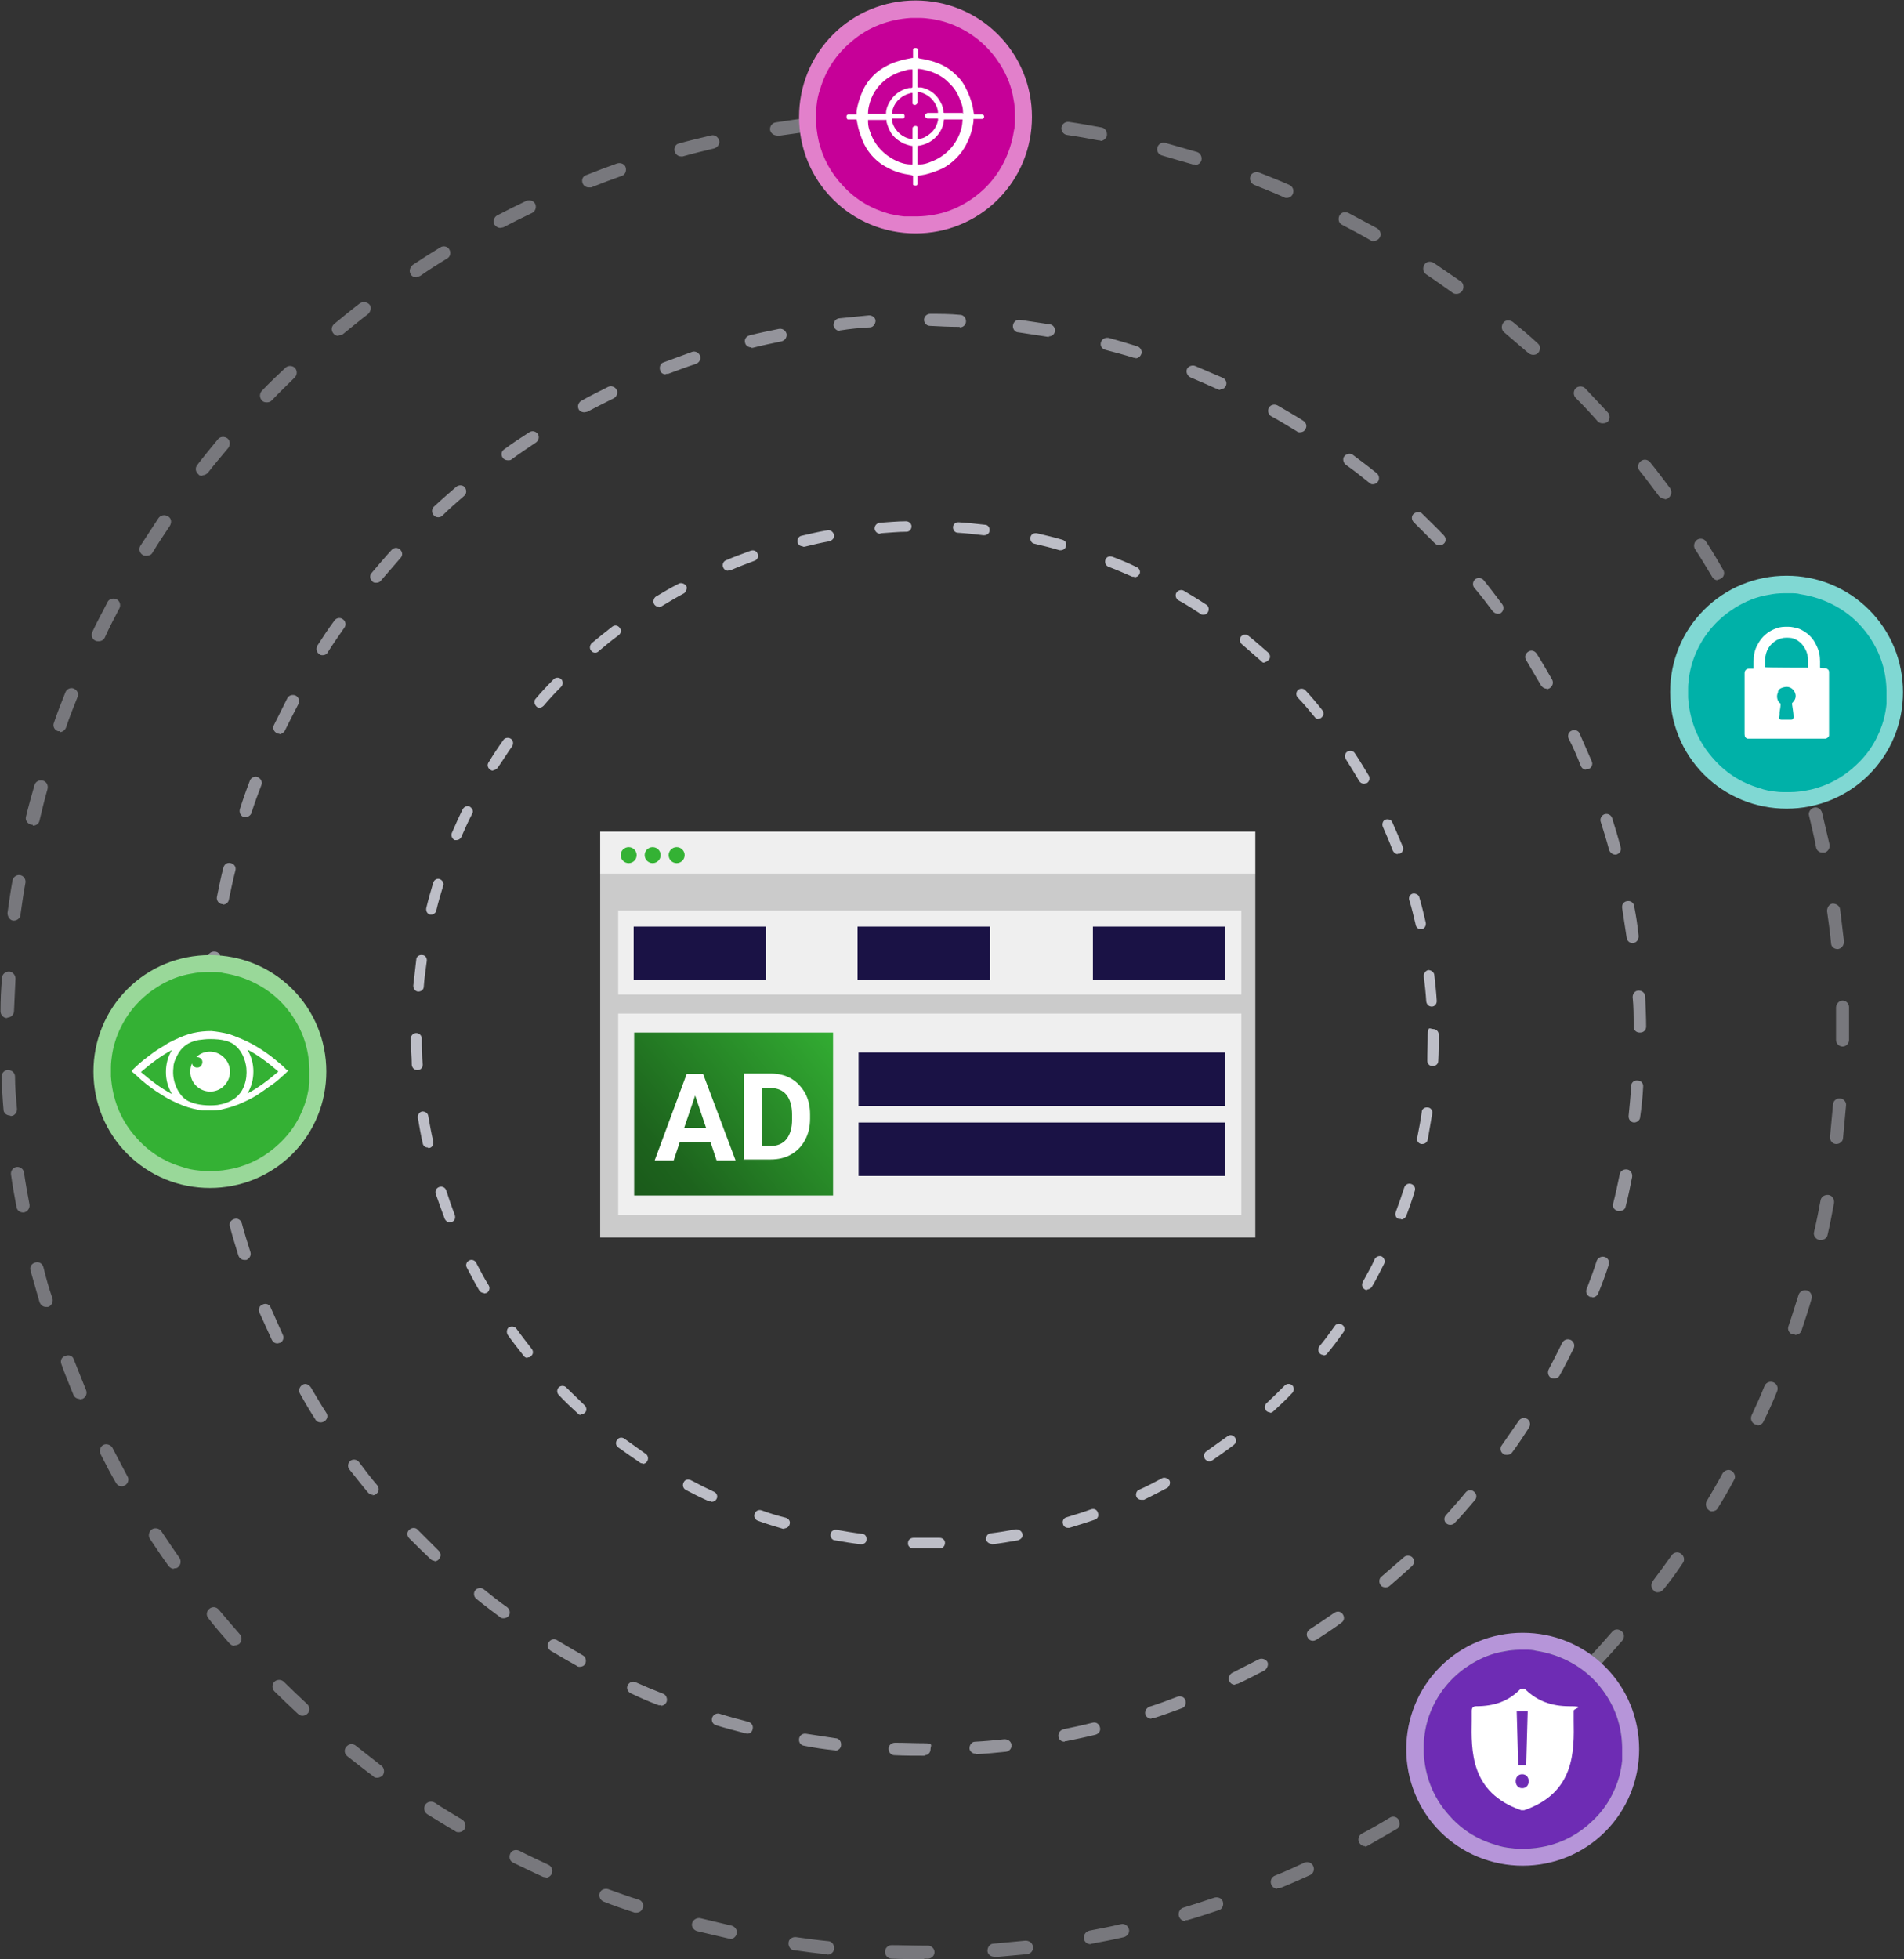 <?xml version="1.0" encoding="UTF-8"?>
<svg xmlns="http://www.w3.org/2000/svg" xmlns:xlink="http://www.w3.org/1999/xlink" id="Layer_1" version="1.1" viewBox="0 0 381 392">
  <rect x="0" y="0" width="381" height="392" fill="#333333" stroke="none"/>
  <!-- Generator: Adobe Illustrator 29.0.1, SVG Export Plug-In . SVG Version: 2.1.0 Build 192)  -->
  <defs>
    <style>
      .st0 {
        fill: #96d697;
      }

      .st1 {
        fill: #1a1245;
      }

      .st2 {
        opacity: .7;
      }

      .st2, .st3 {
        mix-blend-mode: hard-light;
      }

      .st3 {
        opacity: .5;
      }

      .st4 {
        fill: #bdbec7;
      }

      .st5 {
        fill: #efefef;
      }

      .st6 {
        fill: #e280cb;
      }

      .st7 {
        fill: url(#linear-gradient);
      }

      .st8 {
        fill: #b695d9;
      }

      .st9 {
        isolation: isolate;
      }

      .st10 {
        fill: #6e2cb4;
      }

      .st11 {
        fill: #fff;
      }

      .st12 {
        fill: #cdcdcd;
      }

      .st13 {
        fill: #80d8d3;
      }

      .st14 {
        fill: #34b234;
      }

      .st15 {
        fill: #34b134;
      }

      .st16 {
        fill: #c60098;
      }

      .st17 {
        fill: #cbcbcb;
      }

      .st18 {
        fill: #99d899;
      }

      .st19 {
        fill: #00b1a8;
      }
    </style>
    <linearGradient id="linear-gradient" x1="126.5" y1="153" x2="167.9" y2="187.3" gradientTransform="translate(-.2 392.8) scale(1 -1)" gradientUnits="userSpaceOnUse">
      <stop offset="0" stop-color="#1a591a"></stop>
      <stop offset=".2" stop-color="#1d631d"></stop>
      <stop offset=".5" stop-color="#258025"></stop>
      <stop offset="1" stop-color="#33af33"></stop>
      <stop offset="1" stop-color="#34b234"></stop>
    </linearGradient>
  </defs>
  <g class="st9">
    <g id="Layer_2">
      <g id="Layer_1-2">
        <rect class="st5" x="120.1" y="166.4" width="131.1" height="8.5"></rect>
        <circle class="st14" cx="125.8" cy="171.1" r="1.6"></circle>
        <circle class="st14" cx="130.6" cy="171.1" r="1.6"></circle>
        <circle class="st14" cx="135.4" cy="171.1" r="1.6"></circle>
        <rect class="st17" x="120.1" y="174.9" width="131.1" height="72.7"></rect>
        <rect class="st5" x="123.7" y="182.2" width="124.7" height="16.8"></rect>
        <rect class="st1" x="218.7" y="185.4" width="26.5" height="10.7"></rect>
        <rect class="st1" x="171.6" y="185.4" width="26.5" height="10.7"></rect>
        <rect class="st1" x="126.8" y="185.4" width="26.5" height="10.7"></rect>
        <rect class="st5" x="123.7" y="202.8" width="124.7" height="40.3"></rect>
        <rect class="st7" x="126.9" y="206.6" width="39.8" height="32.6"></rect>
        <rect class="st1" x="171.8" y="210.6" width="73.4" height="10.7"></rect>
        <rect class="st1" x="171.8" y="224.6" width="73.4" height="10.7"></rect>
        <g class="st9">
          <g class="st9">
            <path class="st11" d="M142.3,228.6h-6.3l-1.2,3.6h-3.8l6.4-17.3h3.3l6.5,17.3h-3.8l-1.2-3.6ZM137,225.7h4.3l-2.2-6.5-2.2,6.5Z"></path>
            <path class="st11" d="M148.9,232.1v-17.3h5.3c1.5,0,2.9.3,4.1,1,1.2.7,2.1,1.7,2.8,2.9.7,1.3,1,2.7,1,4.3v.8c0,1.6-.3,3-1,4.3-.7,1.3-1.6,2.2-2.8,2.9-1.2.7-2.6,1-4.1,1h-5.4ZM152.5,217.7v11.6h1.7c1.4,0,2.5-.5,3.2-1.4.7-.9,1.1-2.2,1.1-3.9v-.9c0-1.8-.4-3.1-1.1-4-.7-.9-1.8-1.4-3.2-1.4h-1.8Z"></path>
          </g>
        </g>
        <g class="st2">
          <path class="st4" d="M185,351.3c-2,0-4,0-6-.1-.7,0-1.2-.6-1.2-1.3,0-.7.6-1.2,1.3-1.2,2,0,4,.1,5.9.1s1.2.5,1.2,1.2-.5,1.2-1.2,1.2h0ZM195.2,350.9c-.6,0-1.2-.5-1.2-1.1,0-.7.5-1.3,1.1-1.3,2-.1,4-.3,5.9-.5.7,0,1.3.4,1.4,1.1s-.4,1.3-1.1,1.4c-2,.2-4,.4-6,.5h0ZM167.1,350.2h-.2c-2-.2-4-.5-6-.9-.7-.1-1.1-.7-1-1.4.1-.7.7-1.1,1.4-1,1.9.3,3.9.6,5.9.9.7,0,1.2.7,1.1,1.4,0,.6-.6,1.1-1.2,1.1h0ZM213,348.5c-.6,0-1.1-.4-1.2-1-.1-.7.3-1.3,1-1.5,1.9-.4,3.9-.8,5.8-1.3.7-.2,1.3.2,1.5.9s-.2,1.3-.9,1.5c-2,.5-4,.9-5.9,1.3,0,0-.2,0-.2,0h0ZM149.4,346.8c0,0-.2,0-.3,0-1.9-.5-3.9-1-5.8-1.6-.7-.2-1-.9-.8-1.5.2-.6.9-1,1.5-.8,1.9.6,3.8,1.1,5.7,1.6.7.2,1.1.8.9,1.5-.1.6-.6.9-1.2.9h0ZM230.4,343.9c-.5,0-1-.3-1.2-.8-.2-.6.1-1.3.8-1.6,1.9-.6,3.8-1.3,5.6-2,.6-.2,1.4,0,1.6.7.2.6,0,1.4-.7,1.6-1.9.7-3.8,1.4-5.7,2-.1,0-.3,0-.4,0h0ZM132.3,341.2c-.1,0-.3,0-.5,0-1.9-.7-3.7-1.5-5.6-2.4-.6-.3-.9-1-.6-1.6.3-.6,1-.9,1.6-.6,1.8.8,3.7,1.6,5.5,2.3.6.2.9,1,.7,1.6-.2.5-.7.8-1.1.8h0ZM247.1,337.1c-.5,0-.9-.3-1.1-.7-.3-.6,0-1.4.6-1.7,1.8-.9,3.5-1.8,5.3-2.7.6-.3,1.4,0,1.7.5s0,1.3-.5,1.7c-1.8.9-3.6,1.9-5.4,2.7-.2,0-.4.1-.5.1h0ZM116,333.5c-.2,0-.4,0-.6-.2-1.8-1-3.5-2-5.2-3-.6-.4-.8-1.1-.4-1.7.4-.6,1.1-.8,1.7-.4,1.7,1,3.4,2,5.1,3,.6.3.8,1.1.5,1.7-.2.4-.6.6-1.1.6ZM262.7,328.3c-.4,0-.8-.2-1-.6-.4-.6-.2-1.3.4-1.7,1.7-1.1,3.3-2.2,4.9-3.3.6-.4,1.3-.3,1.7.3s.3,1.3-.3,1.7c-1.6,1.2-3.3,2.3-5,3.4-.2.1-.4.2-.7.2h0ZM100.8,323.8c-.2,0-.5,0-.7-.2-1.6-1.2-3.2-2.4-4.8-3.7-.5-.4-.6-1.2-.2-1.7.4-.5,1.2-.6,1.7-.2,1.5,1.2,3.1,2.5,4.7,3.6.5.4.7,1.2.3,1.7-.2.3-.6.5-1,.5h0ZM277.2,317.6c-.3,0-.7-.1-.9-.4-.4-.5-.4-1.3.1-1.7,1.5-1.3,3-2.6,4.5-3.9.5-.5,1.3-.4,1.7,0,.5.5.4,1.3,0,1.7-1.5,1.4-3,2.7-4.5,4-.2.2-.5.3-.8.3h0ZM87,312.3c-.3,0-.6-.1-.8-.3-1.5-1.4-2.9-2.8-4.3-4.2-.5-.5-.5-1.3,0-1.7.5-.5,1.3-.5,1.7,0,1.4,1.4,2.8,2.8,4.2,4.2.5.5.5,1.2,0,1.7-.2.3-.6.4-.9.4h0ZM290.2,305.1c-.3,0-.6-.1-.8-.3-.5-.5-.5-1.2,0-1.7,1.3-1.5,2.7-3,3.9-4.5.4-.5,1.2-.6,1.7-.1.5.4.6,1.2.1,1.7-1.3,1.5-2.6,3.1-4,4.5-.2.3-.6.4-.9.4h0ZM74.7,299.1c-.4,0-.7-.1-1-.4-1.3-1.5-2.5-3.1-3.8-4.7-.4-.5-.3-1.3.2-1.7.5-.4,1.3-.3,1.7.2,1.2,1.6,2.4,3.2,3.7,4.7.4.5.4,1.3-.2,1.7-.2.2-.5.3-.8.3ZM301.5,291.1c-.2,0-.5,0-.7-.2-.6-.4-.7-1.2-.3-1.7,1.1-1.6,2.3-3.3,3.4-4.9.4-.6,1.1-.7,1.7-.4.6.4.7,1.1.4,1.7-1.1,1.7-2.2,3.4-3.4,5-.2.3-.6.5-1,.5h0ZM64.1,284.6c-.4,0-.8-.2-1-.6-1.1-1.7-2.1-3.4-3.1-5.2-.3-.6-.1-1.3.5-1.7s1.3-.1,1.7.5c1,1.7,2,3.4,3.1,5.1.4.6.2,1.3-.4,1.7-.2.1-.4.2-.7.2h0ZM311,275.8c-.2,0-.4,0-.6-.1-.6-.3-.8-1.1-.5-1.7.9-1.7,1.8-3.5,2.7-5.3.3-.6,1-.9,1.7-.6.6.3.9,1,.6,1.7-.9,1.8-1.8,3.6-2.8,5.4-.2.4-.6.6-1.1.6h0ZM55.5,268.8c-.5,0-.9-.3-1.1-.7-.8-1.8-1.7-3.7-2.5-5.5-.3-.6,0-1.4.7-1.6.6-.3,1.4,0,1.6.7.8,1.8,1.6,3.6,2.4,5.4.3.6,0,1.4-.6,1.6-.2,0-.3.1-.5.1h0ZM318.6,259.5c-.1,0-.3,0-.4,0-.6-.2-1-1-.7-1.6.7-1.8,1.4-3.7,2-5.6.2-.6.9-1,1.6-.8s1,.9.8,1.6c-.6,1.9-1.3,3.8-2.1,5.7-.2.5-.7.8-1.2.8h0ZM48.9,252.1c-.5,0-1-.3-1.2-.9-.6-1.9-1.2-3.9-1.7-5.8-.2-.7.2-1.3.9-1.5.7-.2,1.3.2,1.5.9.5,1.9,1.1,3.8,1.7,5.7.2.6-.1,1.3-.8,1.6-.1,0-.2,0-.4,0h0ZM324,242.3c0,0-.2,0-.3,0-.7-.2-1.1-.8-.9-1.5.5-1.9.9-3.9,1.3-5.8.1-.7.8-1.1,1.5-1,.7.1,1.1.8,1,1.5-.4,2-.8,4-1.3,5.9-.1.6-.6.9-1.2.9h0ZM44.4,234.6c-.6,0-1.1-.4-1.2-1-.4-2-.7-4-1-6,0-.7.4-1.3,1-1.4.7,0,1.3.4,1.4,1,.3,2,.6,3.9,1,5.9.1.7-.3,1.3-1,1.4,0,0-.1,0-.2,0h0ZM327.1,224.6h-.1c-.7,0-1.2-.7-1.1-1.4.2-2,.4-4,.5-5.9,0-.7.6-1.2,1.3-1.1.7,0,1.2.6,1.1,1.3-.1,2-.3,4-.6,6,0,.6-.6,1.1-1.2,1.1h0ZM42.2,216.8c-.6,0-1.2-.5-1.2-1.2-.1-2-.2-4.1-.2-6,0-.7.5-1.2,1.2-1.3h0c.7,0,1.2.5,1.2,1.2,0,2,.1,4,.2,5.9,0,.7-.5,1.3-1.2,1.3h0ZM328.1,206.6c-.7,0-1.2-.5-1.2-1.2,0-2,0-4-.2-5.9,0-.7.5-1.3,1.2-1.3.7,0,1.3.5,1.3,1.2.1,2,.2,4.1.2,6,0,.7-.5,1.2-1.2,1.2h0,0ZM42.3,198.8h0c-.7,0-1.2-.6-1.2-1.3.1-2,.3-4,.5-6,0-.7.7-1.2,1.4-1.1.7,0,1.2.7,1.1,1.4-.2,2-.4,4-.5,5.9,0,.7-.6,1.2-1.2,1.2h0ZM326.7,188.7c-.6,0-1.1-.4-1.2-1.1-.3-1.9-.6-3.9-.9-5.9-.1-.7.3-1.3,1-1.4.7-.1,1.3.3,1.4,1,.4,2,.7,4,.9,6,0,.7-.4,1.3-1.1,1.4,0,0-.1,0-.2,0h0ZM44.6,180.9c0,0-.2,0-.2,0-.7-.1-1.1-.8-1-1.4.4-2,.8-4,1.3-5.9.2-.7.8-1.1,1.5-.9.7.2,1.1.8.9,1.5-.5,1.9-.9,3.9-1.3,5.8-.1.6-.6,1-1.2,1h0ZM323.2,171c-.5,0-1-.4-1.2-.9-.5-1.9-1.1-3.8-1.7-5.7-.2-.6.2-1.3.8-1.5.7-.2,1.3.2,1.5.8.6,1.9,1.2,3.9,1.7,5.8.2.7-.2,1.3-.9,1.5-.1,0-.2,0-.3,0h0ZM49.2,163.5c-.1,0-.3,0-.4,0-.6-.2-1-.9-.8-1.6.6-1.9,1.3-3.9,2-5.7.2-.6,1-1,1.6-.7s1,1,.7,1.6c-.7,1.8-1.4,3.7-2,5.6-.2.5-.7.8-1.2.8h0ZM317.4,154c-.5,0-.9-.3-1.1-.8-.7-1.8-1.5-3.7-2.4-5.4-.3-.6,0-1.4.6-1.6.6-.3,1.4,0,1.6.6.8,1.8,1.6,3.7,2.4,5.5.3.6,0,1.4-.7,1.6-.1,0-.3,0-.5,0h0ZM55.9,146.8c-.2,0-.4,0-.5-.1-.6-.3-.9-1-.6-1.6.9-1.8,1.8-3.6,2.7-5.4.3-.6,1.1-.8,1.7-.5.6.3.8,1.1.5,1.7-.9,1.7-1.8,3.5-2.7,5.3-.2.4-.7.7-1.1.7h0ZM309.5,137.8c-.4,0-.8-.2-1.1-.6-1-1.7-2-3.4-3-5.1-.4-.6-.2-1.3.4-1.7.6-.4,1.3-.2,1.7.4,1.1,1.7,2.1,3.5,3.1,5.2.3.6.1,1.3-.5,1.7-.2.1-.4.2-.6.2h0ZM64.6,131.1c-.2,0-.5,0-.7-.2-.6-.4-.7-1.1-.4-1.7,1.1-1.7,2.2-3.4,3.4-5,.4-.6,1.2-.7,1.7-.3.6.4.7,1.2.3,1.7-1.1,1.6-2.3,3.3-3.3,4.9-.2.4-.6.6-1,.6h0ZM299.7,122.8c-.4,0-.7-.2-1-.5-1.2-1.6-2.4-3.2-3.7-4.7-.4-.5-.3-1.3.2-1.7s1.3-.3,1.7.2c1.3,1.6,2.5,3.2,3.7,4.8.4.5.3,1.3-.2,1.7-.2.2-.5.2-.7.2h0ZM75.3,116.6c-.3,0-.6,0-.8-.3-.5-.4-.6-1.2-.1-1.7,1.3-1.5,2.6-3.1,4-4.6.5-.5,1.2-.5,1.7,0,.5.5.5,1.2,0,1.7-1.3,1.5-2.6,3-3.9,4.5-.2.3-.6.4-.9.4h0ZM288,109.1c-.3,0-.6-.1-.9-.4-1.4-1.4-2.8-2.8-4.2-4.2-.5-.5-.5-1.3,0-1.7s1.3-.5,1.7,0c1.4,1.4,2.9,2.8,4.3,4.3.5.5.5,1.3,0,1.7-.2.2-.5.3-.9.3h0ZM87.7,103.5c-.3,0-.7-.1-.9-.4-.5-.5-.4-1.3,0-1.7,1.5-1.4,3-2.7,4.5-4,.5-.4,1.3-.4,1.7.1.4.5.4,1.3-.1,1.7-1.5,1.3-3,2.6-4.4,4-.2.2-.5.3-.8.3ZM274.8,96.9c-.3,0-.5,0-.8-.3-1.5-1.2-3.1-2.5-4.7-3.6-.5-.4-.7-1.2-.3-1.7s1.2-.7,1.7-.3c1.6,1.2,3.2,2.4,4.8,3.7.5.4.6,1.2.2,1.7-.2.3-.6.5-1,.5h0ZM101.6,92.1c-.4,0-.8-.2-1-.5-.4-.6-.3-1.3.3-1.7,1.6-1.2,3.3-2.3,5-3.4.6-.4,1.3-.2,1.7.3.4.6.2,1.3-.3,1.7-1.6,1.1-3.3,2.2-4.9,3.4-.2.2-.5.2-.7.2ZM260.1,86.5c-.2,0-.4,0-.6-.2-1.7-1-3.4-2.1-5.1-3-.6-.3-.8-1.1-.5-1.7.3-.6,1.1-.8,1.7-.5,1.7,1,3.5,2,5.2,3.1.6.4.8,1.1.4,1.7-.2.4-.6.6-1.1.6h0ZM116.9,82.5c-.4,0-.9-.2-1.1-.6-.3-.6-.1-1.3.5-1.7,1.8-1,3.6-1.9,5.4-2.8.6-.3,1.4,0,1.7.6.3.6,0,1.4-.6,1.7-1.8.9-3.6,1.8-5.3,2.7-.2,0-.4.1-.6.1h0ZM244.2,78c-.2,0-.3,0-.5-.1-1.8-.8-3.6-1.6-5.5-2.4-.6-.3-.9-1-.7-1.6s1-.9,1.6-.7c1.9.8,3.7,1.6,5.6,2.4.6.3.9,1,.6,1.6-.2.5-.7.7-1.1.7h0ZM133.2,74.9c-.5,0-1-.3-1.1-.8-.2-.6,0-1.4.7-1.6,1.9-.7,3.8-1.4,5.7-2.1.6-.2,1.3.1,1.6.8.2.6-.1,1.3-.8,1.6-1.9.6-3.7,1.3-5.6,2-.1,0-.3,0-.4,0h0ZM227.3,71.6c-.1,0-.2,0-.4,0-1.9-.6-3.8-1.1-5.7-1.6-.7-.2-1.1-.8-.9-1.5.2-.7.9-1,1.5-.9,1.9.5,3.9,1.1,5.8,1.7.6.2,1,.9.8,1.5-.2.5-.6.9-1.2.9h0ZM150.3,69.5c-.6,0-1.1-.4-1.2-.9-.2-.7.2-1.3.9-1.5,2-.5,3.9-.9,5.9-1.3.7-.1,1.3.3,1.5,1,.1.7-.3,1.3-1,1.5-1.9.4-3.9.8-5.8,1.3,0,0-.2,0-.3,0h0ZM209.9,67.4c0,0-.1,0-.2,0-2-.3-3.9-.6-5.9-.9-.7,0-1.2-.7-1.1-1.4s.7-1.2,1.4-1.1c2,.3,4,.6,6,.9.7.1,1.1.8,1,1.4-.1.6-.6,1-1.2,1h0ZM168,66.2c-.6,0-1.1-.5-1.2-1.1,0-.7.4-1.3,1.1-1.4,2-.2,4-.4,6-.6.7,0,1.3.5,1.3,1.1s-.5,1.3-1.1,1.3c-2,.1-4,.3-5.9.6h-.1ZM192,65.4h0c-2,0-4-.1-5.9-.2-.7,0-1.2-.6-1.2-1.2,0-.7.6-1.2,1.2-1.2h0c2,0,4,0,6,.2.7,0,1.2.6,1.2,1.3,0,.7-.6,1.2-1.2,1.2h0Z"></path>
        </g>
        <path class="st4" d="M185,309.8c-.8,0-1.5,0-2.3,0-.6,0-1.1-.5-1-1.1,0-.6.5-1,1.1-1h0c1.7,0,3.5,0,5.2,0,.6,0,1.1.4,1.1,1,0,.6-.4,1.1-1,1.1-1,0-2,0-3,0h0ZM172.4,309h-.1c-1.7-.2-3.5-.5-5.2-.8-.6,0-1-.7-.9-1.2,0-.6.7-1,1.2-.9,1.7.3,3.4.6,5.1.8.6,0,1,.6.9,1.2,0,.5-.5.9-1.1.9h0ZM198.4,308.9c-.5,0-1-.4-1.1-.9,0-.6.3-1.1.9-1.2,1.7-.2,3.4-.5,5.1-.8.6,0,1.1.3,1.3.9s-.3,1.1-.9,1.3c-1.7.3-3.5.6-5.2.8h-.1,0ZM157,305.9c0,0-.2,0-.3,0-1.7-.5-3.4-1-5-1.6-.6-.2-.9-.8-.7-1.4s.8-.9,1.4-.7c1.6.6,3.3,1.1,4.9,1.5.6.2.9.8.7,1.3-.1.5-.6.8-1,.8h0ZM213.7,305.7c-.5,0-.9-.3-1-.8-.2-.6.2-1.2.7-1.3,1.6-.5,3.3-1,4.9-1.6.6-.2,1.2,0,1.4.7.2.6,0,1.2-.7,1.4-1.7.6-3.4,1.1-5,1.6,0,0-.2,0-.3,0h0ZM142.3,300.4c-.1,0-.3,0-.4,0-1.6-.7-3.2-1.5-4.7-2.3-.5-.3-.7-.9-.4-1.5s.9-.7,1.5-.4c1.5.8,3.1,1.6,4.6,2.3.5.2.8.9.5,1.4-.2.4-.6.6-1,.6h0ZM228.4,300.1c-.4,0-.8-.2-1-.6-.2-.5,0-1.2.5-1.4,1.6-.7,3.1-1.5,4.6-2.3.5-.3,1.2,0,1.5.4.3.5,0,1.2-.4,1.5-1.5.8-3.1,1.6-4.7,2.4-.1,0-.3,0-.5,0h0ZM128.6,292.8c-.2,0-.4,0-.6-.2-1.5-1-2.9-2-4.3-3-.5-.4-.6-1-.2-1.5.3-.5,1-.6,1.5-.2,1.4,1,2.8,2,4.2,3,.5.3.6,1,.3,1.5-.2.3-.5.5-.9.5h0ZM242,292.4c-.3,0-.7-.2-.9-.5-.3-.5-.2-1.2.3-1.5,1.4-1,2.8-2,4.2-3,.5-.4,1.1-.3,1.5.2.4.5.3,1.1-.2,1.5-1.4,1.1-2.9,2.1-4.3,3.1-.2.1-.4.2-.6.2h0ZM116.3,283.1c-.3,0-.5,0-.7-.3-1.3-1.2-2.6-2.4-3.8-3.7-.4-.4-.4-1.1,0-1.5.4-.4,1.1-.4,1.5,0,1.2,1.2,2.5,2.4,3.7,3.6.4.4.5,1.1,0,1.5-.2.2-.5.3-.8.3h0ZM254.2,282.6c-.3,0-.6-.1-.8-.3-.4-.4-.4-1.1,0-1.5,1.3-1.2,2.5-2.4,3.7-3.6.4-.4,1.1-.4,1.5,0s.4,1.1,0,1.5c-1.2,1.3-2.5,2.5-3.8,3.7-.2.2-.5.3-.7.3h0ZM105.6,271.7c-.3,0-.6-.1-.8-.4-1.1-1.4-2.2-2.8-3.2-4.2-.3-.5-.2-1.2.2-1.5.5-.3,1.2-.2,1.5.2,1,1.4,2.1,2.8,3.1,4.1.4.5.3,1.1-.2,1.5-.2.2-.4.2-.7.2h0ZM264.9,271.1c-.2,0-.5,0-.7-.2-.5-.4-.5-1-.2-1.5,1.1-1.3,2.1-2.7,3.1-4.1.3-.5,1-.6,1.5-.2.5.3.6,1,.2,1.5-1,1.4-2.1,2.9-3.2,4.2-.2.3-.5.4-.8.4h0ZM96.8,258.7c-.4,0-.7-.2-.9-.5-.9-1.5-1.7-3.1-2.5-4.6-.3-.5,0-1.2.5-1.4.5-.3,1.2,0,1.4.5.8,1.5,1.6,3.1,2.5,4.5.3.5.1,1.2-.4,1.5-.2,0-.3.1-.5.1h0ZM273.6,258.1c-.2,0-.4,0-.5-.1-.5-.3-.7-.9-.4-1.5.8-1.5,1.7-3,2.4-4.6.3-.5.9-.7,1.4-.5.5.3.7.9.5,1.4-.8,1.6-1.6,3.2-2.5,4.7-.2.3-.6.5-.9.5h0ZM90,244.6c-.4,0-.8-.3-1-.7-.6-1.6-1.2-3.3-1.8-5-.2-.6.1-1.2.7-1.4.6-.2,1.2.1,1.4.7.5,1.6,1.1,3.3,1.7,4.9.2.6,0,1.2-.6,1.4-.1,0-.3,0-.4,0h0ZM280.3,243.9c-.1,0-.2,0-.4,0-.6-.2-.8-.8-.6-1.4.6-1.6,1.2-3.3,1.7-4.9.2-.6.8-.9,1.4-.7.6.2.9.8.7,1.4-.5,1.7-1.1,3.4-1.7,5-.2.4-.6.7-1,.7h0ZM85.6,229.6c-.5,0-.9-.3-1-.8-.4-1.7-.7-3.5-1-5.2,0-.6.3-1.1.9-1.2.6,0,1.1.3,1.2.9.3,1.7.6,3.4,1,5.1.1.6-.2,1.2-.8,1.3,0,0-.1,0-.2,0h0ZM284.6,228.9c0,0-.1,0-.2,0-.6-.1-1-.7-.8-1.3.3-1.7.7-3.4.9-5.1,0-.6.6-1,1.2-.9.6,0,1,.6.9,1.2-.3,1.7-.6,3.5-.9,5.2-.1.5-.5.9-1.1.9h0ZM83.5,214.1c-.6,0-1-.4-1.1-1,0-1.7-.2-3.5-.2-5.3,0-.6.5-1.1,1.1-1.1h0c.6,0,1.1.5,1.1,1.1,0,1.7,0,3.5.2,5.2,0,.6-.4,1.1-1,1.1h0ZM286.6,213.3h0c-.6,0-1-.5-1-1.1,0-1.7.1-3.4.1-5.2s.5-1.1,1.1-1.1,1.1.5,1.1,1.1c0,1.8,0,3.5-.1,5.3,0,.6-.5,1-1.1,1ZM286.5,201.4c-.6,0-1-.4-1.1-1-.1-1.7-.3-3.5-.5-5.1,0-.6.4-1.1.9-1.2.6,0,1.1.4,1.2.9.2,1.7.4,3.5.5,5.3,0,.6-.4,1.1-1,1.1h0ZM83.7,198.4h0c-.6,0-1-.6-1-1.2.2-1.7.4-3.5.6-5.2,0-.6.6-1,1.2-.9.6,0,1,.6.9,1.2-.2,1.7-.5,3.4-.6,5.1,0,.6-.5,1-1.1,1ZM284.3,185.9c-.5,0-.9-.3-1-.8-.4-1.7-.8-3.4-1.3-5-.2-.6.2-1.2.7-1.3s1.2.2,1.3.7c.5,1.7.9,3.4,1.3,5.1.1.6-.2,1.2-.8,1.3,0,0-.2,0-.2,0ZM86.4,183c0,0-.2,0-.3,0-.6-.1-.9-.7-.8-1.3.4-1.7.9-3.4,1.4-5.1.2-.6.8-.9,1.3-.7s.9.8.7,1.3c-.5,1.6-1,3.3-1.4,5-.1.5-.6.8-1,.8h0ZM279.7,170.9c-.4,0-.8-.3-1-.7-.6-1.6-1.3-3.2-2-4.8-.2-.5,0-1.2.5-1.4.5-.2,1.2,0,1.4.5.7,1.6,1.4,3.2,2.1,4.9.2.5,0,1.2-.6,1.4-.1,0-.3,0-.4,0h0ZM91.4,168.1c-.1,0-.3,0-.4,0-.5-.2-.8-.9-.6-1.4.7-1.6,1.4-3.2,2.2-4.8.3-.5.9-.8,1.4-.5.5.3.8.9.5,1.4-.8,1.5-1.5,3.1-2.2,4.7-.2.4-.6.6-1,.6h0ZM272.9,156.8c-.4,0-.7-.2-.9-.5-.9-1.5-1.8-3-2.7-4.4-.3-.5-.2-1.2.3-1.5.5-.3,1.2-.2,1.5.3,1,1.5,1.9,3,2.8,4.5.3.5.1,1.2-.4,1.5-.2,0-.4.1-.5.1h0ZM98.7,154.2c-.2,0-.4,0-.6-.2-.5-.3-.7-1-.3-1.5.9-1.5,1.9-3,2.9-4.4.3-.5,1-.6,1.5-.3.5.3.6,1,.3,1.5-1,1.4-1.9,2.9-2.9,4.3-.2.3-.6.5-.9.5h0ZM263.9,143.9c-.3,0-.6-.1-.8-.4-1.1-1.3-2.2-2.7-3.4-3.9-.4-.4-.4-1.1,0-1.5.4-.4,1.1-.4,1.5,0,1.2,1.3,2.3,2.6,3.4,4,.4.5.3,1.1-.2,1.5-.2.2-.4.2-.7.2h0ZM108,141.6c-.2,0-.5,0-.7-.3-.4-.4-.5-1.1-.1-1.5,1.1-1.3,2.3-2.6,3.6-3.9.4-.4,1.1-.4,1.5,0,.4.4.4,1.1,0,1.5-1.2,1.2-2.4,2.5-3.5,3.8-.2.2-.5.4-.8.4h0ZM253.1,132.6c-.3,0-.5,0-.7-.3-1.3-1.1-2.6-2.3-3.9-3.4-.5-.4-.5-1.1-.2-1.5.4-.5,1.1-.5,1.5-.2,1.4,1.1,2.7,2.3,4,3.4.4.4.5,1.1,0,1.5-.2.2-.5.4-.8.4h0ZM119.1,130.6c-.3,0-.6-.1-.8-.4-.4-.4-.3-1.1.1-1.5,1.3-1.1,2.7-2.2,4.1-3.3.5-.4,1.1-.3,1.5.2s.3,1.1-.2,1.5c-1.4,1-2.7,2.1-4,3.2-.2.2-.4.3-.7.3h0ZM240.8,123c-.2,0-.4,0-.6-.2-1.4-.9-2.9-1.9-4.4-2.7-.5-.3-.7-1-.4-1.5.3-.5,1-.7,1.5-.4,1.5.9,3,1.8,4.5,2.8.5.3.6,1,.3,1.5-.2.3-.5.5-.9.5h0ZM131.8,121.4c-.4,0-.7-.2-.9-.5-.3-.5-.1-1.2.3-1.5,1.5-.9,3-1.8,4.6-2.6.5-.3,1.2,0,1.5.4s0,1.2-.4,1.5c-1.5.8-3,1.7-4.5,2.6-.2.1-.4.2-.6.2h0ZM227,115.4c-.1,0-.3,0-.4,0-1.6-.7-3.2-1.4-4.8-2-.5-.2-.8-.8-.6-1.4.2-.6.8-.8,1.4-.6,1.6.6,3.3,1.3,4.9,2.1.5.2.8.9.5,1.4-.2.4-.6.6-1,.6ZM145.7,114.2c-.4,0-.8-.2-1-.7-.2-.5,0-1.2.6-1.4,1.6-.7,3.3-1.3,4.9-1.9.6-.2,1.2,0,1.4.6.2.6,0,1.2-.6,1.4-1.6.6-3.2,1.2-4.8,1.9-.1,0-.3,0-.4,0h0ZM212.3,110.1c0,0-.2,0-.3,0-1.6-.5-3.3-.9-5-1.3-.6-.1-.9-.7-.8-1.3.1-.6.7-.9,1.3-.8,1.7.4,3.4.8,5.1,1.3.6.2.9.7.7,1.3-.1.5-.6.8-1,.8h0ZM160.6,109.3c-.5,0-.9-.3-1-.8-.1-.6.2-1.2.8-1.3,1.7-.4,3.4-.8,5.2-1.1.6-.1,1.1.3,1.3.9.1.6-.3,1.1-.9,1.3-1.7.3-3.4.7-5,1.1,0,0-.2,0-.3,0h0ZM196.9,107.1h-.1c-1.7-.2-3.4-.4-5.1-.5-.6,0-1-.5-1-1.1,0-.6.5-1,1.1-1,1.7.1,3.5.3,5.3.5.6,0,1,.6.9,1.2,0,.5-.5.9-1.1.9h0ZM176.1,106.8c-.5,0-1-.4-1.1-1,0-.6.4-1.1,1-1.2,1.7-.1,3.5-.3,5.3-.3h0c.6,0,1.1.5,1.1,1,0,.6-.4,1.1-1,1.1-1.7,0-3.5.2-5.2.3h0Z"></path>
        <path class="st18" d="M42,191.1c6.2,0,12.1,2.4,16.5,6.8,4.4,4.4,6.8,10.3,6.8,16.5s-2.4,12.1-6.8,16.5c-4.4,4.4-10.3,6.8-16.5,6.8s-12.1-2.4-16.5-6.8-6.8-10.3-6.8-16.5,2.4-12.1,6.8-16.5,10.3-6.8,16.5-6.8Z"></path>
        <path class="st0" d="M41.4,194.5h1.1c0,0,.1,0,.2,0,.7,0,1.3,0,2,.2,1.3.2,2.5.5,3.7.9,4,1.4,7.2,3.7,9.7,7.1,2.4,3.3,3.7,7,3.8,11.2,0,0,0,.2,0,.3v.6c0,0,0,.1,0,.2,0,.6,0,1.2,0,1.7-.1,1-.3,2-.5,2.9-1,3.6-2.8,6.7-5.5,9.2-2.6,2.5-5.7,4.2-9.2,5-1.4.3-2.8.5-4.2.5,0,0-.1,0-.2,0h-.4s0,0-.1,0c-.7,0-1.3,0-2-.1-1.1-.1-2.2-.3-3.3-.7-3.8-1.1-7-3.2-9.6-6.3-2.9-3.4-4.4-7.4-4.7-11.8,0-.2,0-.4,0-.5v-1c0-.2,0-.3,0-.5,0-.7.1-1.4.2-2.2.3-2,.9-3.9,1.8-5.7,1.7-3.4,4.2-6.1,7.4-8.1,2.1-1.3,4.3-2.2,6.8-2.6,1-.2,2-.3,3-.3,0,0,.1,0,.2,0h0Z"></path>
        <path class="st15" d="M41.4,194.5h1.1c0,0,.1,0,.2,0,.7,0,1.3,0,2,.2,1.3.2,2.5.5,3.7.9,4,1.4,7.2,3.7,9.7,7.1,2.4,3.3,3.7,7,3.8,11.2,0,0,0,.2,0,.3v.6c0,0,0,.1,0,.2,0,.6,0,1.2,0,1.7-.1,1-.3,2-.5,2.9-1,3.6-2.8,6.7-5.5,9.2-2.6,2.5-5.7,4.2-9.2,5-1.4.3-2.8.5-4.2.5,0,0-.1,0-.2,0h-.4s0,0-.1,0c-.7,0-1.3,0-2-.1-1.1-.1-2.2-.3-3.3-.7-3.8-1.1-7-3.2-9.6-6.3-2.9-3.4-4.4-7.4-4.7-11.8,0-.2,0-.4,0-.5v-1c0-.2,0-.3,0-.5,0-.7.1-1.4.2-2.2.3-2,.9-3.9,1.8-5.7,1.7-3.4,4.2-6.1,7.4-8.1,2.1-1.3,4.3-2.2,6.8-2.6,1-.2,2-.3,3-.3,0,0,.1,0,.2,0h0Z"></path>
        <g class="st3">
          <path class="st4" d="M185,392c-2.2,0-4.4,0-6.6-.1-.7,0-1.3-.6-1.3-1.4,0-.7.6-1.3,1.3-1.3h0c2.1,0,4.3.1,6.5.1h.8c.7,0,1.3.6,1.3,1.3s-.6,1.3-1.3,1.3h-.8,0ZM198.9,391.5c-.7,0-1.3-.5-1.3-1.2,0-.7.5-1.4,1.2-1.4,2.1-.2,4.3-.4,6.4-.6.7,0,1.4.4,1.5,1.2s-.4,1.4-1.2,1.5c-2.2.2-4.4.4-6.5.6h0ZM165.5,391h-.1c-2.2-.2-4.4-.5-6.5-.8-.7,0-1.2-.8-1.1-1.5,0-.7.8-1.2,1.5-1.1,2.1.3,4.3.6,6.4.8.7,0,1.3.7,1.2,1.5,0,.7-.7,1.2-1.3,1.2h0ZM218.2,389c-.6,0-1.2-.4-1.3-1.1-.1-.7.3-1.4,1.1-1.6,2.1-.4,4.2-.8,6.3-1.3.7-.2,1.4.3,1.6,1,.2.7-.3,1.4-1,1.6-2.1.5-4.3.9-6.4,1.3,0,0-.2,0-.2,0h0ZM146.2,387.9c0,0-.2,0-.3,0-2.1-.5-4.3-1-6.4-1.5-.7-.2-1.2-.9-1-1.6s.9-1.1,1.6-1c2.1.5,4.2,1,6.3,1.5.7.2,1.2.9,1,1.6-.1.6-.7,1.1-1.3,1.1h0ZM237.2,384.4c-.6,0-1.1-.4-1.3-1-.2-.7.2-1.5.9-1.7,2-.6,4.1-1.3,6.2-2,.7-.2,1.5.1,1.7.8.2.7-.1,1.5-.8,1.7-2.1.7-4.2,1.4-6.3,2-.1,0-.3,0-.4,0h0ZM127.4,382.7c-.1,0-.3,0-.4,0-2.1-.7-4.2-1.4-6.2-2.2-.7-.3-1-1-.8-1.7s1-1,1.7-.8c2,.7,4.1,1.5,6.1,2.1.7.2,1.1,1,.8,1.7-.2.6-.7.9-1.3.9h0ZM255.6,377.9c-.5,0-1-.3-1.2-.8-.3-.7,0-1.5.7-1.8,2-.8,4-1.7,5.9-2.6.7-.3,1.5,0,1.8.7s0,1.5-.7,1.8c-2,.9-4,1.8-6,2.6-.2,0-.3,0-.5,0h0ZM109.2,375.6c-.2,0-.4,0-.6-.1-2-.9-4-1.9-5.9-2.8-.7-.3-.9-1.1-.6-1.8.3-.7,1.1-.9,1.8-.6,1.9,1,3.9,1.9,5.8,2.8.7.3,1,1.1.7,1.8-.2.5-.7.8-1.2.8h0ZM273.2,369.4c-.5,0-.9-.2-1.2-.7-.4-.6-.1-1.5.5-1.8,1.9-1,3.8-2.1,5.6-3.2.6-.4,1.5-.2,1.8.5s.2,1.5-.5,1.8c-1.9,1.1-3.8,2.2-5.7,3.3-.2.1-.4.2-.6.2h0ZM91.8,366.6c-.2,0-.5,0-.7-.2-1.9-1.1-3.8-2.3-5.6-3.4-.6-.4-.8-1.2-.4-1.9.4-.6,1.2-.8,1.9-.4,1.8,1.2,3.7,2.3,5.5,3.4.6.4.8,1.2.5,1.8-.2.4-.7.7-1.2.7h0ZM289.8,359.1c-.4,0-.8-.2-1.1-.6-.4-.6-.3-1.4.3-1.9,1.8-1.2,3.5-2.5,5.2-3.8.6-.4,1.4-.3,1.9.3.4.6.3,1.4-.3,1.9-1.7,1.3-3.5,2.6-5.3,3.8-.2.2-.5.2-.8.2h0ZM75.5,355.7c-.3,0-.6,0-.8-.3-1.8-1.3-3.5-2.7-5.2-4-.6-.5-.7-1.3-.2-1.9.5-.6,1.3-.7,1.9-.2,1.7,1.3,3.4,2.7,5.1,4,.6.4.7,1.3.3,1.9-.3.3-.7.5-1.1.5h0ZM305.2,347.2c-.4,0-.7-.2-1-.5-.5-.6-.4-1.4.1-1.9,1.6-1.4,3.2-2.9,4.8-4.3.5-.5,1.4-.5,1.9,0,.5.5.5,1.4,0,1.9-1.6,1.5-3.2,2.9-4.9,4.4-.2.2-.6.3-.9.3h0ZM60.5,343.3c-.3,0-.6-.1-.9-.4-1.6-1.5-3.2-3-4.7-4.5-.5-.5-.5-1.4,0-1.9.5-.5,1.4-.5,1.9,0,1.5,1.5,3.1,3,4.7,4.5.5.5.6,1.4,0,1.9-.3.3-.6.4-1,.4h0ZM319.2,333.6c-.3,0-.7-.1-.9-.4-.5-.5-.6-1.4,0-1.9,1.5-1.6,2.9-3.2,4.3-4.8.5-.6,1.3-.6,1.9-.1s.6,1.3.1,1.9c-1.4,1.6-2.9,3.3-4.4,4.9-.3.3-.6.4-1,.4h0ZM46.9,329.3c-.4,0-.7-.2-1-.5-1.4-1.6-2.9-3.3-4.2-5-.5-.6-.4-1.4.2-1.9.6-.5,1.4-.4,1.9.2,1.4,1.7,2.8,3.3,4.2,4.9.5.6.4,1.4-.1,1.9-.3.2-.6.3-.9.3h0ZM331.8,318.6c-.3,0-.6,0-.8-.3-.6-.4-.7-1.3-.3-1.9,1.3-1.7,2.6-3.5,3.8-5.2.4-.6,1.3-.8,1.9-.3.6.4.8,1.3.3,1.9-1.2,1.8-2.5,3.6-3.9,5.3-.3.3-.7.5-1.1.5h0ZM34.8,313.9c-.4,0-.8-.2-1.1-.6-1.3-1.8-2.5-3.6-3.7-5.4-.4-.6-.2-1.5.4-1.9.6-.4,1.5-.2,1.9.4,1.2,1.8,2.4,3.6,3.6,5.3.4.6.3,1.4-.3,1.9-.2.2-.5.2-.8.2h0ZM342.7,302.4c-.2,0-.5,0-.7-.2-.6-.4-.8-1.2-.5-1.8,1.1-1.9,2.2-3.7,3.2-5.6.4-.6,1.2-.9,1.8-.5.6.4.9,1.2.5,1.8-1,1.9-2.1,3.8-3.3,5.7-.2.4-.7.6-1.2.6h0ZM24.4,297.4c-.5,0-.9-.2-1.2-.7-1.1-1.9-2.1-3.8-3.1-5.8-.3-.7,0-1.5.6-1.8s1.5,0,1.8.6c1,1.9,2,3.8,3,5.7.4.6.1,1.5-.5,1.8-.2.1-.4.2-.6.2h0ZM351.8,285.1c-.2,0-.4,0-.6-.1-.7-.3-1-1.1-.7-1.8.9-1.9,1.8-3.9,2.6-5.9.3-.7,1.1-1,1.8-.7.7.3,1,1.1.7,1.8-.8,2-1.7,4-2.7,6-.2.5-.7.8-1.2.8ZM15.9,279.9c-.5,0-1-.3-1.2-.8-.8-2-1.7-4.1-2.4-6.1-.3-.7,0-1.5.8-1.7.7-.3,1.5,0,1.7.8.8,2,1.6,4,2.4,6,.3.7,0,1.5-.7,1.8-.2,0-.3.1-.5.1h0ZM359.1,267c-.1,0-.3,0-.4,0-.7-.2-1.1-1-.8-1.7.7-2,1.3-4.1,2-6.2.2-.7,1-1.1,1.7-.9.7.2,1.1,1,.9,1.7-.6,2.1-1.3,4.2-2,6.3-.2.6-.7.9-1.3.9h0ZM9.2,261.5c-.6,0-1.1-.4-1.3-1-.6-2.1-1.2-4.2-1.8-6.3-.2-.7.2-1.4,1-1.6.7-.2,1.4.2,1.6,1,.5,2.1,1.1,4.2,1.8,6.2.2.7-.2,1.5-.9,1.7-.1,0-.3,0-.4,0h0ZM364.3,248.1c0,0-.2,0-.3,0-.7-.2-1.2-.9-1-1.6.5-2.1.9-4.2,1.3-6.3.1-.7.8-1.2,1.6-1.1.7.1,1.2.8,1.1,1.6-.4,2.1-.8,4.3-1.3,6.4-.1.6-.7,1-1.3,1h0ZM4.6,242.6c-.6,0-1.2-.4-1.3-1.1-.4-2.1-.8-4.3-1.1-6.5-.1-.7.4-1.4,1.1-1.5.7-.1,1.4.4,1.5,1.1.3,2.1.7,4.3,1.1,6.4.1.7-.3,1.4-1.1,1.6,0,0-.2,0-.2,0h0ZM367.5,228.9h-.1c-.7,0-1.3-.7-1.2-1.5.2-2.1.4-4.3.6-6.4,0-.7.7-1.3,1.4-1.2.7,0,1.3.7,1.2,1.4-.2,2.2-.4,4.4-.6,6.5,0,.7-.7,1.2-1.3,1.2h0ZM2,223.2c-.7,0-1.3-.5-1.3-1.2-.2-2.2-.3-4.4-.4-6.5,0-.7.5-1.4,1.3-1.4.7,0,1.4.5,1.4,1.3,0,2.1.2,4.3.4,6.5,0,.7-.5,1.4-1.2,1.4h-.1ZM368.7,209.4h0c-.7,0-1.3-.6-1.3-1.3v-1c0-1.8,0-3.7,0-5.5,0-.7.6-1.4,1.3-1.4h0c.7,0,1.3.6,1.3,1.3,0,1.8,0,3.7,0,5.6v1c0,.7-.6,1.3-1.3,1.3h0ZM1.4,203.7h0c-.7,0-1.3-.6-1.3-1.4,0-2.2.1-4.4.3-6.6,0-.7.6-1.3,1.4-1.3.7,0,1.3.7,1.3,1.4-.1,2.1-.2,4.3-.3,6.5,0,.7-.6,1.3-1.3,1.3h0ZM367.7,189.9c-.7,0-1.3-.5-1.3-1.2-.2-2.1-.5-4.3-.8-6.4,0-.7.4-1.4,1.1-1.5.7,0,1.4.4,1.5,1.1.3,2.1.5,4.3.8,6.5,0,.7-.5,1.4-1.2,1.5h-.1,0ZM2.9,184.2c0,0-.1,0-.2,0-.7,0-1.2-.8-1.2-1.5.3-2.2.6-4.3,1-6.5.1-.7.8-1.2,1.5-1.1.7.1,1.2.8,1.1,1.5-.4,2.1-.7,4.3-1,6.4,0,.7-.7,1.2-1.3,1.2h0ZM364.7,170.6c-.6,0-1.2-.4-1.3-1.1-.4-2.1-.9-4.2-1.4-6.3-.2-.7.3-1.4,1-1.6.7-.2,1.4.3,1.6,1,.5,2.1,1,4.3,1.5,6.4.1.7-.3,1.4-1,1.6,0,0-.2,0-.3,0h0ZM6.5,165c-.1,0-.2,0-.3,0-.7-.2-1.2-.9-1-1.6.5-2.1,1.1-4.2,1.7-6.3.2-.7.9-1.1,1.7-.9.7.2,1.1.9.9,1.7-.6,2.1-1.1,4.2-1.6,6.3-.1.6-.7,1-1.3,1h0ZM359.7,151.7c-.6,0-1.1-.4-1.3-.9-.7-2-1.4-4.1-2.1-6.1-.2-.7,0-1.5.8-1.7.7-.2,1.5,0,1.7.8.7,2,1.5,4.1,2.1,6.2.2.7-.2,1.5-.9,1.7-.1,0-.3,0-.4,0h0ZM12.1,146.3c-.1,0-.3,0-.5,0-.7-.2-1.1-1-.8-1.7.7-2.1,1.5-4.1,2.3-6.1.3-.7,1.1-1,1.7-.7.7.3,1,1.1.7,1.7-.8,2-1.6,4-2.3,6.1-.2.5-.7.9-1.3.9h0ZM352.7,133.5c-.5,0-1-.3-1.2-.8-.9-2-1.8-3.9-2.7-5.8-.3-.7,0-1.5.6-1.8.7-.3,1.5,0,1.8.6.9,1.9,1.9,3.9,2.8,5.9.3.7,0,1.5-.7,1.8-.2,0-.4.1-.5.1h0ZM19.7,128.3c-.2,0-.4,0-.6-.1-.7-.3-.9-1.1-.6-1.8.9-2,2-3.9,3-5.9.3-.7,1.2-.9,1.8-.6.7.3.9,1.2.6,1.8-1,1.9-2,3.8-2.9,5.8-.2.5-.7.8-1.2.8h0ZM343.8,116.1c-.5,0-.9-.2-1.2-.7-1.1-1.8-2.2-3.7-3.4-5.5-.4-.6-.2-1.5.4-1.9s1.5-.2,1.8.4c1.2,1.8,2.3,3.7,3.4,5.6.4.6.2,1.5-.5,1.8-.2.1-.4.2-.7.2h0ZM29.2,111.2c-.2,0-.5,0-.7-.2-.6-.4-.8-1.2-.4-1.8,1.2-1.8,2.4-3.7,3.6-5.5.4-.6,1.2-.8,1.9-.4s.8,1.2.4,1.9c-1.2,1.8-2.4,3.6-3.5,5.4-.2.4-.7.6-1.1.6ZM333.1,99.8c-.4,0-.8-.2-1.1-.5-1.3-1.7-2.6-3.5-3.9-5.1-.5-.6-.4-1.4.2-1.9s1.4-.4,1.9.2c1.4,1.7,2.7,3.5,4,5.2.4.6.3,1.4-.3,1.9-.2.2-.5.3-.8.3h0ZM40.5,95.2c-.3,0-.6,0-.8-.3-.6-.5-.7-1.3-.2-1.9,1.3-1.7,2.7-3.4,4.1-5.1.5-.6,1.3-.6,1.9-.2.6.5.6,1.3.2,1.9-1.4,1.7-2.8,3.3-4.1,5-.3.3-.7.5-1.1.5h0ZM320.7,84.7c-.4,0-.7-.1-1-.4-1.4-1.6-2.9-3.2-4.4-4.7-.5-.5-.5-1.4,0-1.9.5-.5,1.4-.5,1.9,0,1.5,1.6,3,3.2,4.5,4.8.5.5.5,1.4,0,1.9-.3.2-.6.3-.9.3h0ZM53.3,80.5c-.3,0-.7-.1-.9-.4-.5-.5-.5-1.4,0-1.9,1.5-1.6,3.1-3.1,4.7-4.6.5-.5,1.4-.5,1.9,0s.5,1.4,0,1.9c-1.5,1.5-3.1,3-4.6,4.6-.3.3-.6.4-1,.4h0ZM306.8,71c-.3,0-.6-.1-.9-.3-1.6-1.4-3.3-2.8-4.9-4.2-.6-.5-.6-1.3-.2-1.9s1.3-.6,1.9-.2c1.7,1.4,3.4,2.8,5,4.3.6.5.6,1.3.1,1.9-.3.3-.6.4-1,.4h0ZM67.7,67.2c-.4,0-.8-.2-1-.5-.5-.6-.4-1.4.2-1.9,1.7-1.4,3.4-2.8,5.1-4.1.6-.4,1.4-.3,1.9.2s.3,1.4-.2,1.9c-1.7,1.3-3.4,2.7-5,4-.2.2-.6.3-.9.3ZM291.5,58.8c-.3,0-.5,0-.8-.2-1.7-1.2-3.5-2.5-5.3-3.7-.6-.4-.8-1.2-.4-1.9s1.2-.8,1.9-.4c1.8,1.2,3.6,2.5,5.4,3.7.6.4.7,1.3.3,1.9-.3.4-.7.6-1.1.6h0ZM83.3,55.5c-.4,0-.9-.2-1.1-.6-.4-.6-.2-1.4.4-1.9,1.8-1.2,3.7-2.4,5.5-3.5.6-.4,1.5-.2,1.8.4.4.6.2,1.5-.4,1.8-1.8,1.1-3.7,2.3-5.4,3.5-.2.1-.5.2-.7.2h0ZM275,48.3c-.2,0-.4,0-.7-.2-1.9-1.1-3.8-2.1-5.7-3.1-.7-.3-.9-1.1-.6-1.8.3-.7,1.1-.9,1.8-.6,1.9,1,3.9,2.1,5.8,3.1.6.4.9,1.2.5,1.8-.2.4-.7.7-1.2.7h0ZM100.1,45.6c-.5,0-.9-.3-1.2-.7-.3-.7,0-1.5.6-1.8,1.9-1,3.9-2,5.8-2.9.7-.3,1.5,0,1.8.6.3.7,0,1.5-.6,1.8-1.9.9-3.9,1.9-5.8,2.9-.2,0-.4.1-.6.1h0ZM257.5,39.6c-.2,0-.4,0-.5-.1-2-.9-4-1.7-6-2.5-.7-.3-1-1-.8-1.7s1-1,1.7-.8c2,.8,4.1,1.6,6.1,2.5.7.3,1,1.1.7,1.8-.2.5-.7.8-1.2.8h0ZM117.8,37.5c-.5,0-1-.3-1.2-.8-.3-.7,0-1.5.8-1.7,2-.8,4.1-1.6,6.1-2.3.7-.2,1.5.1,1.7.8s-.1,1.5-.8,1.7c-2,.7-4.1,1.5-6.1,2.3-.2,0-.3,0-.5,0h0ZM239.1,32.9c-.1,0-.3,0-.4,0-2.1-.6-4.2-1.2-6.2-1.8-.7-.2-1.1-.9-.9-1.6s.9-1.1,1.6-.9c2.1.6,4.2,1.2,6.3,1.8.7.2,1.1,1,.9,1.7-.2.6-.7.9-1.3.9h0ZM136.3,31.3c-.6,0-1.1-.4-1.3-1-.2-.7.2-1.5.9-1.6,2.1-.6,4.3-1.1,6.4-1.6.7-.2,1.4.3,1.6,1s-.3,1.4-1,1.6c-2.1.5-4.2,1-6.3,1.6-.1,0-.2,0-.4,0h0ZM220.2,28.1c0,0-.2,0-.3,0-2.1-.4-4.3-.8-6.4-1.1-.7-.1-1.2-.8-1.1-1.5.1-.7.8-1.2,1.5-1.1,2.1.3,4.3.7,6.5,1.1.7.1,1.2.8,1.1,1.6-.1.6-.7,1.1-1.3,1.1h0ZM155.4,27.1c-.6,0-1.2-.5-1.3-1.1-.1-.7.4-1.4,1.1-1.5,2.2-.3,4.3-.7,6.5-.9.7,0,1.4.4,1.5,1.2s-.4,1.4-1.2,1.5c-2.1.3-4.3.6-6.4.9,0,0-.1,0-.2,0h0ZM200.9,25.4h-.1c-2.2-.2-4.3-.3-6.4-.4-.7,0-1.3-.7-1.3-1.4,0-.7.7-1.3,1.4-1.3,2.2.1,4.4.3,6.5.4.7,0,1.3.7,1.2,1.4,0,.7-.6,1.2-1.3,1.2ZM174.8,25c-.7,0-1.3-.5-1.3-1.3,0-.7.5-1.4,1.3-1.4,2.2-.1,4.4-.2,6.6-.2h0c.7,0,1.3.6,1.3,1.3s-.6,1.4-1.3,1.4c-2.2,0-4.3.1-6.5.2h0Z"></path>
        </g>
        <path class="st13" d="M357.5,115.2c6.2,0,12.1,2.4,16.5,6.8,4.4,4.4,6.8,10.3,6.8,16.5s-2.4,12.1-6.8,16.5c-4.4,4.4-10.3,6.8-16.5,6.8s-12.1-2.4-16.5-6.8c-4.4-4.4-6.8-10.3-6.8-16.5s2.4-12.1,6.8-16.5c4.4-4.4,10.3-6.8,16.5-6.8Z"></path>
        <path class="st19" d="M357,118.7h1.1c0,0,.1,0,.2,0,.7,0,1.3,0,2,.2,1.3.2,2.5.5,3.7.9,4,1.4,7.2,3.7,9.7,7.1,2.4,3.3,3.7,7,3.8,11.2,0,0,0,.2,0,.3v.6c0,0,0,.1,0,.2,0,.6,0,1.2,0,1.7-.1,1-.3,2-.5,2.9-1,3.6-2.8,6.7-5.5,9.2-2.6,2.5-5.7,4.2-9.2,5-1.4.3-2.8.5-4.2.5,0,0-.1,0-.2,0h-.4s0,0-.1,0c-.7,0-1.3,0-2-.1-1.1-.1-2.2-.3-3.3-.7-3.8-1.1-7-3.2-9.6-6.3-2.9-3.4-4.4-7.4-4.7-11.8,0-.2,0-.4,0-.5v-1c0-.2,0-.3,0-.5,0-.7.1-1.4.2-2.2.3-2,.9-3.9,1.8-5.7,1.7-3.4,4.2-6.1,7.4-8.1,2.1-1.3,4.3-2.2,6.8-2.6,1-.2,2-.3,3-.3,0,0,.1,0,.2,0h0Z"></path>
        <path class="st11" d="M365.3,147.8h-15.5s0,0-.1,0c-.4-.1-.6-.4-.6-.9v-12.2h0c0-.6.4-.9.9-.9h.9v-1.4c0-1.2.2-2.4.8-3.4.8-1.6,2.1-2.7,3.8-3.3.8-.3,1.5-.3,2.3-.3.8,0,1.5.2,2.2.4,1.6.7,2.8,1.8,3.5,3.4.5,1,.7,2,.7,3.1v1.3h0c.3.1.6.1.9.1s.4,0,.6.2c.2.1.3.3.3.6v12.6c0,.2-.1.4-.3.5-.1.1-.3.2-.4.2h0ZM361.8,133.6h0v-1.5c0-.8-.2-1.6-.6-2.3-.5-.9-1.2-1.6-2.2-2-.5-.2-1.1-.2-1.6-.2-.7,0-1.3.2-1.9.5-1.5.9-2.2,2.2-2.3,3.9,0,.5,0,1,0,1.5h0c0,.1,8.6.1,8.6.1h0ZM357.5,144h.9c.3,0,.5-.2.5-.5,0-.9-.2-1.7-.3-2.6,0,0,0-.1,0-.2.5-.5.8-1,.7-1.7-.2-1.1-1.2-1.8-2.3-1.5-.5.1-1,.3-1.2.8,0,0,0,.1,0,.2-.4.8-.2,1.8.5,2.3,0,0,0,0,0,.1,0,.5-.1,1-.2,1.6,0,.3,0,.7-.1,1s.2.5.5.5h.9,0Z"></path>
        <path class="st12" d="M126.7,377.6s0,0,0,0c0,0,0,0,0,0,0,0,0,0,0,0h0Z"></path>
        <path class="st11" d="M57.5,214.2c0,0-.2-.2-.3-.3-.2-.2-.4-.4-.6-.6-1.1-.9-2.2-1.9-3.4-2.7-1.3-.9-2.5-1.6-3.7-2.2-1.3-.6-2.5-1.1-3.7-1.5-1.2-.3-2.4-.5-3.5-.6-1.2,0-2.4.1-3.7.4-1.2.3-2.3.7-3.3,1.2-.9.4-1.7.8-2.4,1.3-1.1.6-2.1,1.3-3.4,2.3-1.1.8-2.1,1.7-3,2.6l-.2.2.2.2s0,0,0,0c0,0,0,0,0,0,.2.2.4.3.6.5.4.4.9.8,1.3,1.2,1.2,1,2.4,1.9,3.7,2.7,1.5,1,3,1.7,4.5,2.3,1.3.5,2.6.8,3.9,1,.5,0,1,0,1.5,0,.9,0,1.8,0,2.7-.3,1.3-.3,2.6-.7,3.9-1.3,1.3-.6,2.5-1.2,3.6-2,.9-.6,1.8-1.3,2.7-1.9.5-.4,1-.8,1.5-1.3.2-.1.3-.3.5-.4.1-.1.3-.3.4-.4,0,0,.1-.1.2-.2l.2-.2-.2-.2h0ZM49.5,218.8c.8-1.3,1.2-2.8,1.2-4.4s-.4-3-1.2-4.4c2.1,1.1,4.1,2.6,6.2,4.4-2.1,1.8-4.1,3.3-6.2,4.4h0ZM28.2,214.5c2.1-1.8,4.1-3.3,6.2-4.4-.8,1.3-1.2,2.8-1.2,4.4s.4,3,1.2,4.4c-2.1-1.1-4.1-2.6-6.2-4.4h0ZM46.8,219.9c-.9.6-2,1-3.3,1.2-1.9.2-4,0-5.4-.6-1.1-.4-2-1.3-2.7-2.7-.6-1.3-.9-2.7-.7-4.2,0-.8.3-1.5.7-2.3.9-1.8,2.2-2.8,4.3-3.2.8-.1,1.5-.2,2.3-.2,2.5,0,4.2.4,5.3,1.5,1.1,1,1.8,2.6,2,4.3.1,1.2,0,2.3-.4,3.4-.4,1.2-1.1,2.1-2.1,2.8h0Z"></path>
        <path class="st11" d="M38.4,212.7c.1.6.6,1,1.2.9.5,0,.9-.6.9-1.1,0-.6-.5-1-1.2-1,1.2-1.2,3.4-1.6,5.2-.2,1.7,1.4,2,3.7.8,5.4-1.3,1.9-3.8,2.2-5.5,1-1.8-1.2-2.1-3.5-1.3-5.1h0Z"></path>
        <path class="st8" d="M304.7,326.7c6.2,0,12.1,2.4,16.5,6.8s6.8,10.3,6.8,16.5-2.4,12.1-6.8,16.5-10.3,6.8-16.5,6.8-12.1-2.4-16.5-6.8-6.8-10.3-6.8-16.5,2.4-12.1,6.8-16.5,10.3-6.8,16.5-6.8Z"></path>
        <path class="st0" d="M304.1,330.1h1.1c0,0,.1,0,.2,0,.7,0,1.3,0,2,.2,1.3.2,2.5.5,3.7.9,4,1.4,7.2,3.7,9.7,7.1,2.4,3.3,3.7,7,3.8,11.2,0,0,0,.2,0,.3v.6c0,0,0,.1,0,.2,0,.6,0,1.2,0,1.7-.1,1-.3,2-.5,2.9-1,3.6-2.8,6.7-5.5,9.2-2.6,2.5-5.7,4.2-9.2,5-1.4.3-2.8.5-4.2.5,0,0-.1,0-.2,0h-.4s0,0-.1,0c-.7,0-1.3,0-2-.1-1.1-.1-2.2-.3-3.3-.7-3.8-1.1-7-3.2-9.6-6.3-2.9-3.4-4.4-7.4-4.7-11.8,0-.2,0-.4,0-.5v-1c0-.2,0-.3,0-.5,0-.7.1-1.4.2-2.2.3-2,.9-3.9,1.8-5.7,1.7-3.4,4.2-6.1,7.4-8.1,2.1-1.3,4.3-2.2,6.8-2.6,1-.2,2-.3,3-.3,0,0,.1,0,.2,0h0Z"></path>
        <path class="st10" d="M304.1,330.1h1.1c0,0,.1,0,.2,0,.7,0,1.3,0,2,.2,1.3.2,2.5.5,3.7.9,4,1.4,7.2,3.7,9.7,7.1,2.4,3.3,3.7,7,3.8,11.2,0,0,0,.2,0,.3v.6c0,0,0,.1,0,.2,0,.6,0,1.2,0,1.7-.1,1-.3,2-.5,2.9-1,3.6-2.8,6.7-5.5,9.2-2.6,2.5-5.7,4.2-9.2,5-1.4.3-2.8.5-4.2.5,0,0-.1,0-.2,0h-.4s0,0-.1,0c-.7,0-1.3,0-2-.1-1.1-.1-2.2-.3-3.3-.7-3.8-1.1-7-3.2-9.6-6.3-2.9-3.4-4.4-7.4-4.7-11.8,0-.2,0-.4,0-.5v-1c0-.2,0-.3,0-.5,0-.7.1-1.4.2-2.2.3-2,.9-3.9,1.8-5.7,1.7-3.4,4.2-6.1,7.4-8.1,2.1-1.3,4.3-2.2,6.8-2.6,1-.2,2-.3,3-.3,0,0,.1,0,.2,0h0Z"></path>
        <path class="st11" d="M314.9,344.2c.1,6.1.3,14.5-9.9,18h-.3c0,0-.3,0-.3,0-10.2-3.5-10-11.9-9.9-18,0-.6,0-1.2,0-1.9s.4-.9.9-.9c3.6,0,6.4-1,8.7-3.3.3-.3.9-.3,1.2,0,2.3,2.2,5.1,3.3,8.7,3.3s.9.4.9.9,0,1.2,0,1.9h0ZM304.6,357.8c.8,0,1.3-.6,1.3-1.4s-.5-1.4-1.3-1.4-1.3.6-1.3,1.4.5,1.4,1.3,1.4ZM305.4,353.2l.3-10.8h-2.2l.3,10.8h1.5Z"></path>
        <path class="st6" d="M206.5,23.4c0,6.2-2.4,12.1-6.8,16.5-4.4,4.4-10.3,6.8-16.5,6.8s-12.1-2.4-16.5-6.8-6.8-10.3-6.8-16.5,2.4-12.1,6.8-16.5,10.3-6.8,16.5-6.8,12.1,2.4,16.5,6.8c4.4,4.4,6.8,10.3,6.8,16.5h0Z"></path>
        <path class="st16" d="M203.1,22.8v1.1c0,0,0,.1,0,.2,0,.7,0,1.3-.2,2-.2,1.3-.5,2.5-.9,3.7-1.4,4-3.7,7.2-7.1,9.7-3.3,2.4-7,3.7-11.2,3.8,0,0-.2,0-.3,0h-.6c0,0-.1,0-.2,0-.6,0-1.2,0-1.7,0-1-.1-2-.3-2.9-.5-3.6-1-6.7-2.8-9.2-5.5-2.5-2.6-4.2-5.7-5-9.2-.3-1.4-.5-2.8-.5-4.2,0,0,0-.1,0-.2v-.4s0,0,0-.1c0-.7,0-1.3.1-2,.1-1.1.3-2.2.7-3.3,1.1-3.8,3.2-7,6.3-9.6,3.4-2.9,7.4-4.4,11.8-4.7.2,0,.4,0,.5,0h1c.2,0,.3,0,.5,0,.7,0,1.4.1,2.2.2,2,.3,3.9.9,5.7,1.8,3.4,1.7,6.1,4.2,8.1,7.4,1.3,2.1,2.2,4.3,2.6,6.8.2,1,.3,2,.3,3,0,0,0,.1,0,.2h0Z"></path>
        <path class="st11" d="M182.7,11.6h0v-1.4c0-.1,0-.2,0-.3,0-.2.2-.3.5-.3s.4.1.5.3c0,0,0,.2,0,.3v1.3h0c.1.1.2.2.3.2,1.3.2,2.6.5,3.8,1,1.3.5,2.5,1.3,3.5,2.3.9.8,1.6,1.8,2.1,2.9.5,1,.9,2.1,1.2,3.2.1.6.2,1.2.3,1.8,0,0,0,0,0,0h1.3c.1,0,.2,0,.3,0,.3,0,.5.3.4.6,0,.1-.1.2-.3.3-.1,0-.3,0-.4,0h-1.4c0,.2,0,.3,0,.5-.2,1.5-.6,2.9-1.3,4.3-.5,1.1-1.3,2.2-2.2,3.1-.8.8-1.7,1.5-2.7,2-1.1.5-2.2.9-3.4,1.2-.5.1-1,.2-1.6.3,0,0,0,0,0,0h0v1.3c0,.1,0,.2,0,.3,0,.3-.3.4-.6.3-.2,0-.3-.1-.3-.2,0-.1,0-.2,0-.4v-1.3h0c-.2-.1-.3-.2-.5-.2-1.5-.2-3-.6-4.3-1.3-1.1-.5-2.1-1.2-3-2.1-.8-.8-1.5-1.8-2-2.8-.5-1.1-.9-2.2-1.2-3.4-.1-.5-.2-1-.3-1.5,0,0,0,0,0,0h-1.4c-.1,0-.2,0-.3,0-.2,0-.3-.2-.3-.5s0-.4.3-.5c.1,0,.2,0,.3,0h1.4c0-.2,0-.4,0-.6.2-1.5.7-2.9,1.3-4.3,1.1-2.2,2.7-3.8,4.9-4.9,1.1-.6,2.2-.9,3.4-1.2.5-.1,1-.2,1.5-.3,0,0,0,0,0,0h0ZM182.7,18.6c-.2,0-.5,0-.7.1-1.5.4-2.8,1.5-3.3,3-.1.3-.2.6-.2,1h0c0,.1,0,.1.1.1h1.9c0,0,.2,0,.2,0,.2,0,.3.2.3.4,0,.2,0,.4-.2.5-.1,0-.2,0-.3,0h-2v.2c0,.2,0,.5.1.7.3.9.8,1.6,1.5,2.2.6.5,1.4.9,2.2,1,0,0,.2,0,.3,0h0v-2.1c0-.3.2-.4.5-.5.2,0,.5,0,.5.3,0,0,0,.2,0,.3v1.9h0c0,.1,0,.1,0,.1.3,0,.5,0,.8-.1.8-.2,1.4-.7,2-1.2.7-.7,1.1-1.5,1.3-2.4,0-.1,0-.2,0-.4h-2.1c-.2,0-.4-.2-.5-.4,0-.3.1-.6.5-.7h2.1c0-.4-.1-.8-.2-1.1-.4-1-1-1.8-1.9-2.4-.5-.3-1.1-.6-1.7-.7,0,0-.2,0-.3,0h0v2.1c0,.2-.2.4-.4.5-.3,0-.6,0-.6-.4,0,0,0-.2,0-.3v-1.8h0c0-.1,0-.1,0-.1ZM192.7,22.8h0c0-.3,0-.4,0-.5,0-.7-.2-1.4-.5-2.1-.5-1.4-1.2-2.6-2.3-3.6-1-1.1-2.3-1.8-3.7-2.3-.7-.2-1.4-.4-2.2-.5-.1,0-.3,0-.4,0h0v3.5c0,.2,0,.2.2.2h0c.2,0,.4,0,.6,0,1.8.4,3.1,1.5,3.9,3.1.3.5.4,1.1.5,1.7,0,.3,0,.3.4.3h3.4,0ZM173.6,22.8c.1,0,3.6,0,3.7,0,0,0,0-.1,0-.2,0-.4.1-.7.2-1.1.5-1.5,1.9-3.4,4.4-3.9.1,0,.2,0,.4,0,.2,0,.3-.1.3-.3v-3.4h0c0,0,0,0-.1,0-.4,0-.9,0-1.3.2-1.4.3-2.7.9-3.8,1.7-1.6,1.2-2.7,2.7-3.3,4.6-.2.7-.4,1.4-.4,2.2,0,0,0,.2,0,.3h0ZM182.6,32.9v-3.7s0,0-.1,0c-.6-.1-1.2-.3-1.7-.5-1-.5-1.9-1.2-2.5-2.1-.4-.7-.7-1.4-.9-2.2,0-.1,0-.3,0-.4-.1,0-3.6,0-3.7,0,0,.1,0,.2,0,.4,0,.8.2,1.5.5,2.2.8,2.4,2.7,4.4,5,5.5,1,.5,2,.8,3.1.8.2,0,.3,0,.5,0h0ZM183.7,32.9h0c.1,0,.3,0,.4,0,.7,0,1.4-.2,2.1-.5,1.9-.7,3.4-1.8,4.6-3.4,1-1.4,1.7-3,1.8-4.8,0-.1,0-.2,0-.3h-3.7c-.1,1.4-.7,2.6-1.7,3.6-1,1-2.2,1.5-3.6,1.7v3.7h0Z"></path>
      </g>
    </g>
  </g>
</svg>
